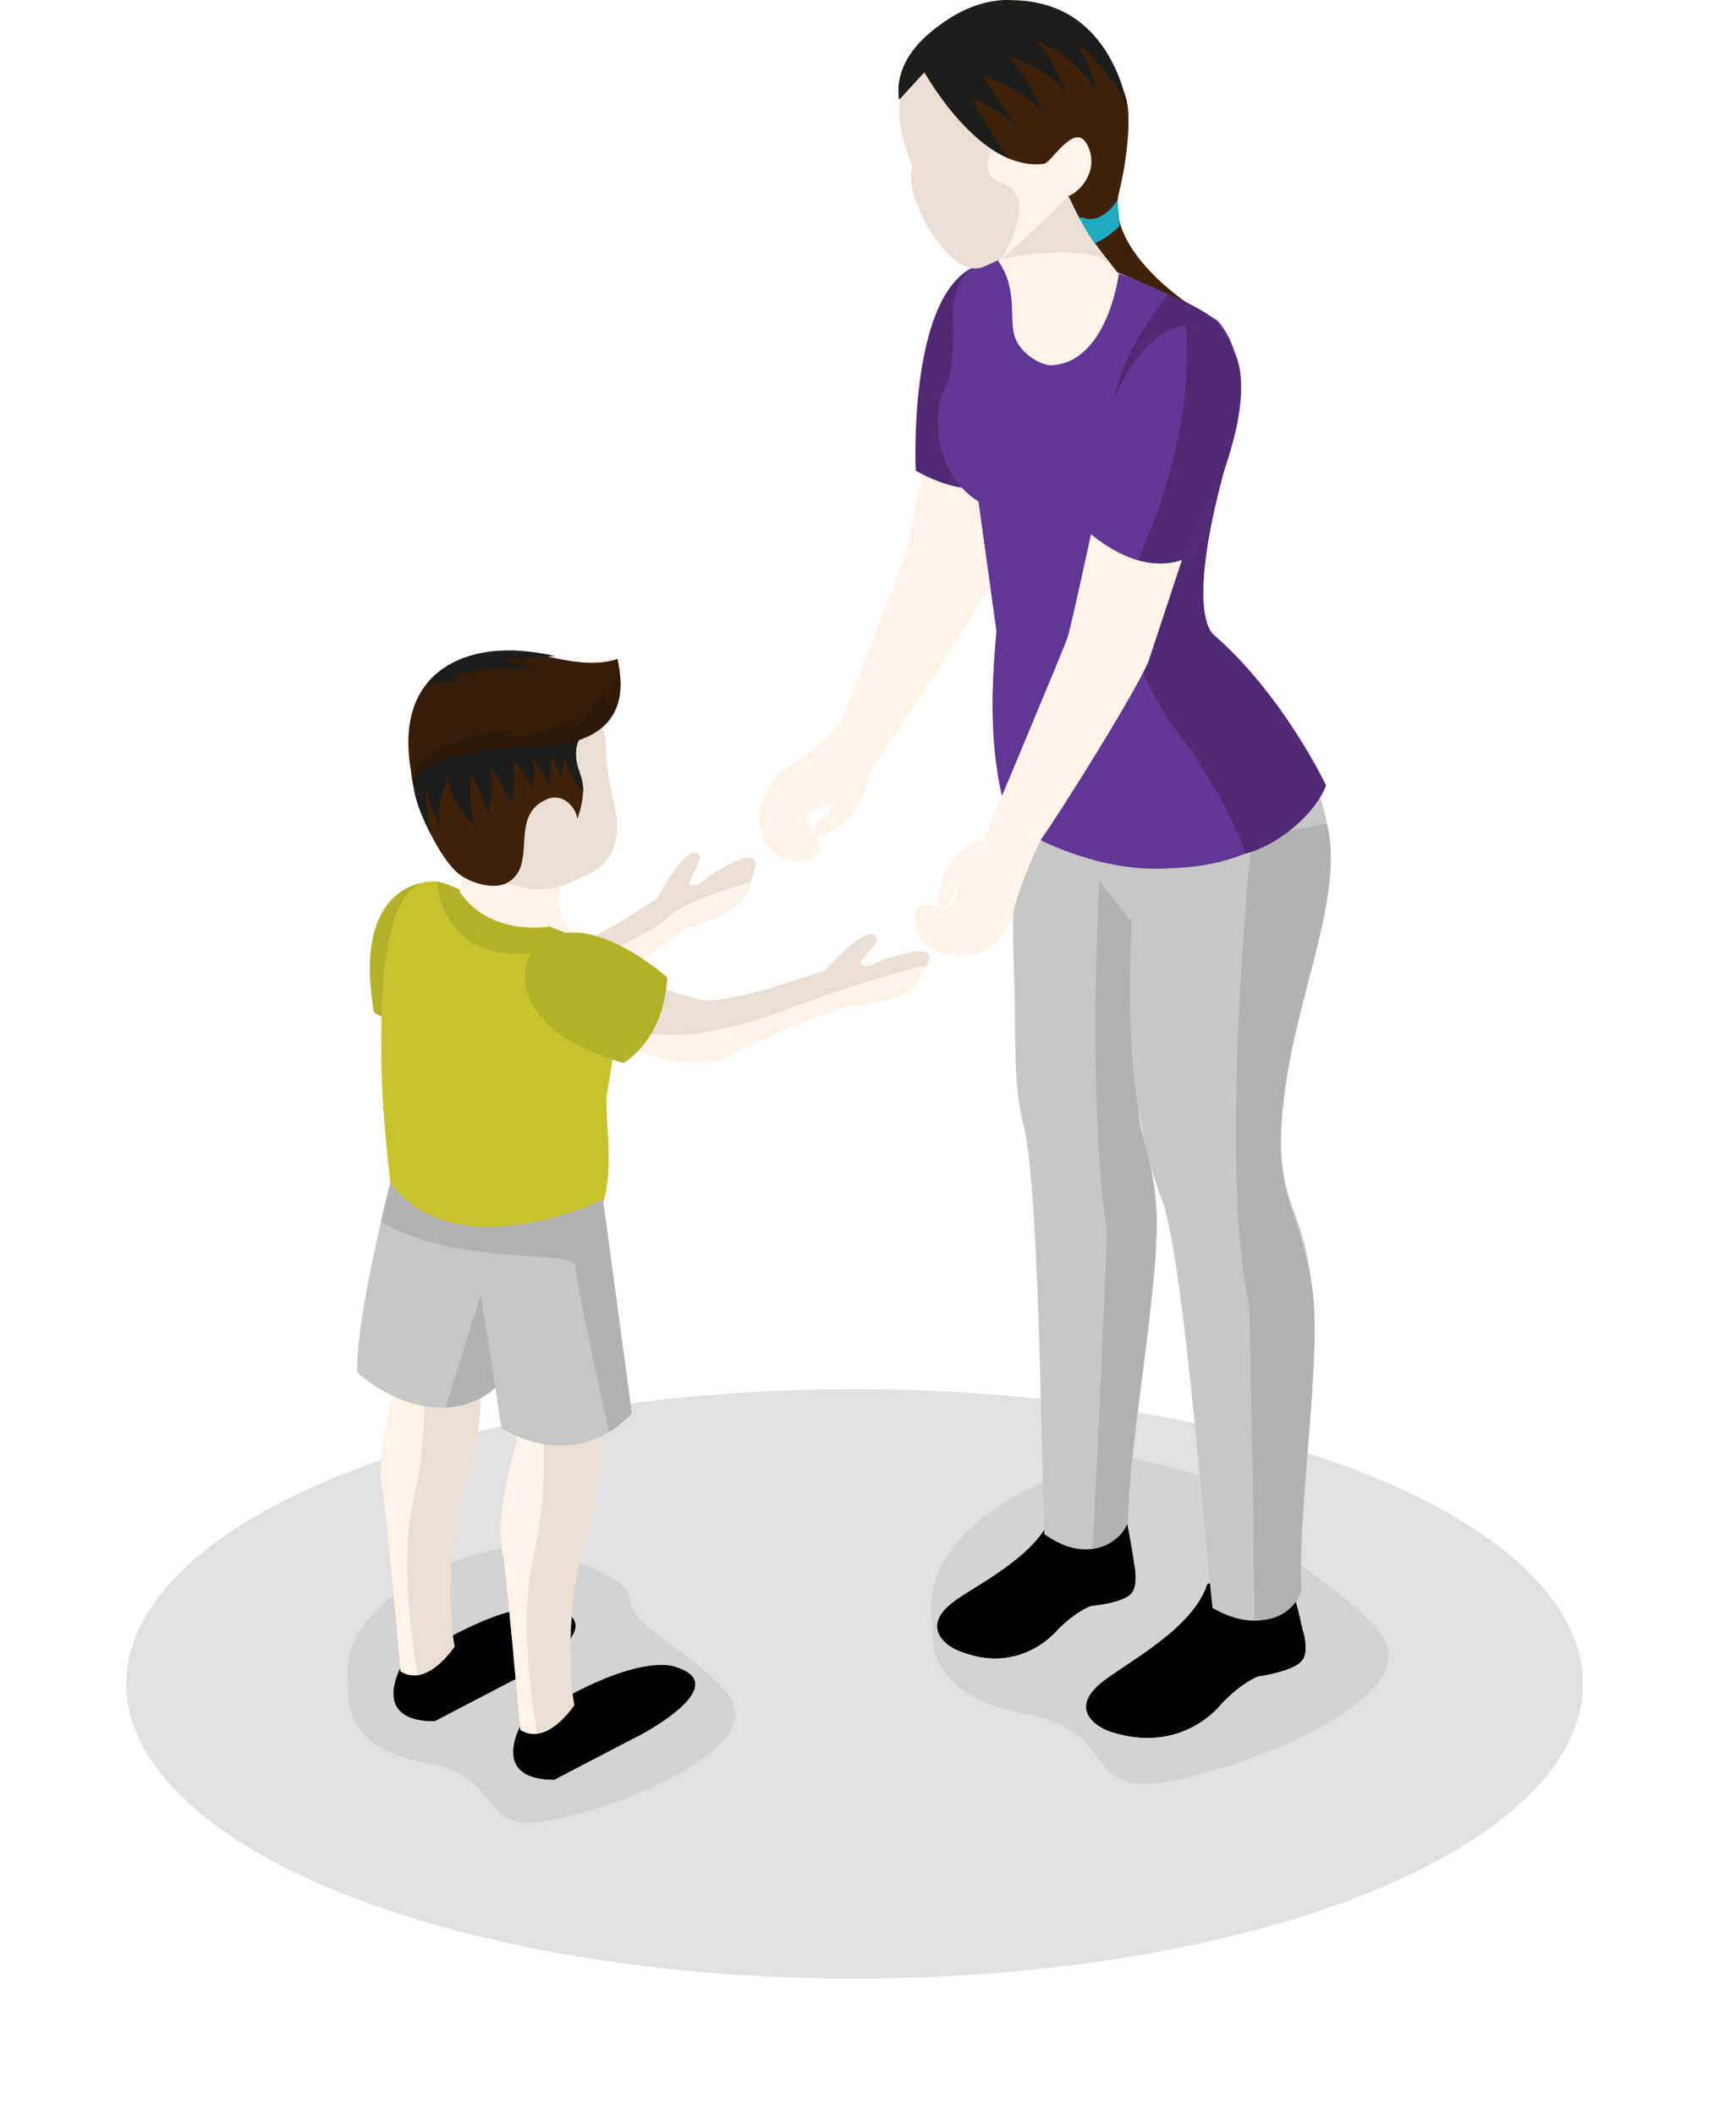 <svg width="55" height="67" viewBox="0 0 55 67" fill="none" xmlns="http://www.w3.org/2000/svg">
<g filter="url(#filter0_f_250_39)">
<ellipse cx="27.075" cy="53.335" rx="23.075" ry="9.335" fill="#E1E1E1"/>
</g>
<g clip-path="url(#clip0_250_39)">
<path d="M29.549 51.469C29.549 51.469 29.129 53.699 32.408 54.268C35.687 54.833 34.081 57.141 37.451 56.343C40.82 55.545 44 53.842 44 52.433C44 51.023 40.077 49.277 40.077 48.228C40.077 47.179 37.324 46.529 36.114 46.23C34.904 45.936 28.88 47.926 29.549 51.469Z" fill="#D3D3D3"/>
<path d="M24.882 24.344C26.017 23.713 26.67 22.827 26.674 22.823C27.346 21.081 28.647 17.697 28.734 17.407C28.853 17.012 29.719 12.304 29.719 12.304L33.124 12.803C33.124 12.803 31.799 17.236 31.554 18.069C31.332 18.808 28.948 22.385 27.983 23.81C27.856 23.996 27.753 24.147 27.682 24.248H27.674C27.611 24.352 27.555 24.465 27.508 24.588C27.275 26.176 25.879 26.505 25.879 26.505C25.574 26.133 26.238 25.804 26.238 25.804C26.326 25.676 26.357 25.568 26.361 25.456C26.108 25.521 25.879 25.583 25.768 25.661C25.444 25.885 25.566 26.16 25.879 26.59C26.191 27.016 25.633 27.221 25.633 27.221C24.166 27.585 24.051 25.924 24.051 25.924C24.044 25.409 24.463 24.581 24.882 24.344Z" fill="#FFF3E8"/>
<path d="M27.982 23.81C27.856 23.996 27.753 24.147 27.682 24.248H27.674C27.611 24.352 27.555 24.465 27.508 24.588C27.377 25.479 26.879 25.974 26.468 26.238C26.828 25.932 27.061 24.801 27.061 24.801C28.912 22.018 30.332 15.378 30.332 15.378L32.424 15.169C32.064 16.369 31.68 17.654 31.558 18.069C31.336 18.808 28.951 22.385 27.986 23.81H27.982Z" fill="#FFF3E8"/>
<path d="M32.139 15.068C32.139 15.068 31.146 16.098 29.011 14.909C29.011 14.909 28.762 9.555 30.779 8.49C30.779 8.49 33.693 7.472 32.135 15.064L32.139 15.068Z" fill="#512972"/>
<path d="M35.584 47.613C35.584 47.613 35.837 48.821 35.924 49.49C35.924 49.49 36.086 50.226 35.841 50.466C35.841 50.466 35.691 50.745 34.567 50.865C34.567 50.865 34.128 51.004 33.515 51.608C33.515 51.608 32.325 53.13 30.308 52.255C29.964 52.108 29.122 51.484 30.292 50.679C31.127 50.106 32.879 49.235 33.341 47.969L35.588 47.613H35.584Z" fill="black"/>
<path d="M35.837 50.462C35.837 50.462 35.687 50.741 34.564 50.861C34.564 50.861 34.125 51 33.512 51.604C33.512 51.604 32.321 53.126 30.304 52.251C30.114 52.169 29.778 51.945 29.703 51.623C31.214 52.986 32.468 52.127 33.108 51.531C33.935 50.76 34.125 50.586 34.552 50.501C35.493 50.315 35.825 49.912 35.936 49.591C35.972 49.804 36.019 50.272 35.833 50.458L35.837 50.462Z" fill="black"/>
<path d="M33.338 47.969L34.2 47.829L34.71 48.519C34.71 48.519 33.464 50.315 32.163 50.702C31 51.043 30.569 51.116 30.174 50.768C30.213 50.741 30.245 50.71 30.288 50.679C31.123 50.106 32.875 49.235 33.338 47.969Z" fill="black"/>
<path fill-rule="evenodd" clip-rule="evenodd" d="M36.877 22.525C37.182 23.872 38.431 23.961 37.862 26.168C37.292 28.371 35.948 32.68 36.031 34.732C36.086 36.126 36.47 36.323 36.624 38.147C36.81 40.357 35.746 45.739 35.738 48.166C35.616 48.751 34.532 49.633 33.088 48.592C32.989 46.459 32.942 38.015 32.452 35.723C32.072 34.449 32.187 32.343 32.135 31.089C32.013 28.247 32.21 26.129 32.345 23.578C32.479 22.595 33.152 21.665 33.33 20.81L36.873 22.517L36.877 22.525Z" fill="#C7C7C7"/>
<path d="M36.031 34.732C36.086 36.126 36.47 36.323 36.624 38.147C36.81 40.357 35.746 45.739 35.738 48.166C35.663 48.515 35.244 48.971 34.611 49.057C34.817 45.444 35.074 39.037 35.074 39.037C34.429 34.732 34.828 27.91 34.828 27.91L36.743 30.318C36.324 31.991 35.979 33.667 36.027 34.732H36.031Z" fill="#B2B2B2"/>
<path d="M40.749 49.645C40.749 49.645 41.121 50.888 41.259 51.581C41.259 51.581 41.492 52.336 41.236 52.599C41.236 52.599 41.085 52.901 39.835 53.102C39.835 53.102 39.357 53.277 38.708 53.947C38.708 53.947 37.478 55.611 35.157 54.837C34.757 54.705 33.773 54.109 35.026 53.195C35.92 52.541 37.822 51.519 38.253 50.168L40.745 49.645H40.749Z" fill="black"/>
<path d="M41.239 52.599C41.239 52.599 41.089 52.901 39.839 53.102C39.839 53.102 39.361 53.277 38.712 53.947C38.712 53.947 37.482 55.611 35.161 54.837C34.943 54.763 34.548 54.55 34.445 54.225C36.233 55.545 37.581 54.566 38.258 53.9C39.132 53.044 39.329 52.847 39.804 52.731C40.848 52.475 41.192 52.03 41.295 51.689C41.35 51.91 41.437 52.394 41.243 52.599H41.239Z" fill="black"/>
<path d="M38.269 50.176L39.222 49.974L39.843 50.652C39.843 50.652 38.582 52.599 37.15 53.087C35.877 53.517 35.402 53.625 34.931 53.288C34.971 53.254 35.01 53.222 35.054 53.188C35.948 52.537 37.838 51.519 38.269 50.172V50.176Z" fill="black"/>
<path fill-rule="evenodd" clip-rule="evenodd" d="M40.531 23.195C43.351 25.955 41.595 30.179 41.595 30.179C41.136 32.413 40.405 34.864 40.634 36.912C40.788 38.301 41.216 38.472 41.504 40.28C41.852 42.471 41.073 47.915 41.231 50.334C41.141 50.927 40.037 51.875 38.416 50.931C38.166 48.809 37.545 40.384 36.861 38.131C36.367 36.885 36.086 35.487 35.944 34.24C35.619 31.41 35.948 28.576 35.924 26.021C36.003 25.03 36.663 24.062 36.794 23.195H40.531Z" fill="#C7C7C7"/>
<path d="M40.575 36.644C40.674 38.038 41.275 38.921 41.564 40.729C41.912 42.92 41.081 47.915 41.239 50.338C41.184 50.694 40.658 51.403 39.748 51.298C39.725 47.682 39.57 41.271 39.57 41.271C38.586 37.016 39.654 26.532 39.654 26.532L42.042 26.087C42.501 27.91 41.564 30.396 41.01 32.87C40.67 34.399 40.52 35.893 40.575 36.644Z" fill="#B2B2B2"/>
<path fill-rule="evenodd" clip-rule="evenodd" d="M31.57 19.973C31.546 20.577 31.131 23.624 31.997 26.067C31.997 26.067 37.553 29.525 41.516 25.68C41.516 25.68 41.334 23.272 38.439 20.093C38.439 20.093 37.399 19.412 39.084 13.856C39.084 13.856 39.756 11.514 38.582 10.159C38.582 10.159 35.137 7.879 31.767 8.084C31.767 8.084 30.003 8.142 30.205 10.376C30.205 10.376 30.237 11.8 29.913 12.381C29.509 13.098 29.632 15.029 31.004 15.881L31.57 19.97V19.973Z" fill="#613695"/>
<path d="M31.57 19.973L31.004 15.885C29.628 15.033 29.509 13.098 29.913 12.385C30.241 11.804 30.205 10.38 30.205 10.38C30.154 9.826 30.225 9.408 30.359 9.09C31.257 8.777 31.546 9.814 31.546 9.814C31.898 12.981 33.927 11.808 34.477 12.66C35.145 13.694 34.243 15.815 34.03 16.849C33.425 19.776 35.216 22.989 36.367 25.045C37.328 26.764 37.652 26.501 37.929 27.38C34.892 28.046 31.997 26.071 31.997 26.071C31.131 23.628 31.546 20.581 31.57 19.977V19.973Z" fill="#613695"/>
<path d="M39.084 13.856C37.399 19.412 38.439 20.093 38.439 20.093C40.642 21.991 42.015 24.879 42.015 24.879C41.592 25.916 40.373 26.811 39.452 27.039C39.452 27.039 39.234 26.087 37.783 23.826C37.783 23.826 35.267 20.941 35.631 18.158C36.055 14.913 33.701 13.52 37.028 9.311C38.661 10.047 38.617 10.302 38.617 10.302C39.792 11.657 39.088 13.86 39.088 13.86L39.084 13.856Z" fill="#512972"/>
<path d="M28.505 3.806C28.505 3.806 28.536 4.356 28.916 5.281C28.916 5.281 28.643 5.695 29.268 6.946C29.537 7.488 30.411 8.827 31.202 8.432C31.202 8.432 34.56 7.004 34.67 5.695C34.67 5.695 34.524 3.775 33.994 2.757C33.46 1.742 32.808 1.065 31.922 0.867C31.036 0.67 28.311 1.367 28.501 3.806H28.505Z" fill="#EADFD5"/>
<path fill-rule="evenodd" clip-rule="evenodd" d="M30.035 2.652C30.035 2.652 30.672 3.508 31.403 3.705C31.846 3.821 31.455 4.568 31.368 4.836C31.281 5.103 31.142 5.598 31.664 5.761C32.447 6.009 32.527 6.771 31.736 8.204C31.736 8.204 33.749 7.193 35.244 5.931C35.244 5.931 34.967 3.124 31.032 2.052C31.032 2.052 30.608 2.304 30.035 2.652Z" fill="#FFF3E8"/>
<path d="M29.288 2.284C29.288 2.284 31.032 5.463 33.076 5.188C33.314 5.157 34.049 3.829 34.445 4.58C34.84 5.335 34.267 6.059 33.852 6.21C33.852 6.21 32.376 7.909 33.353 8.01C34.611 8.142 37.617 9.601 37.617 9.601C37.617 9.601 35.002 7.875 35.453 6.094C35.71 5.079 35.888 3.5 35.62 2.954C35.01 1.711 33.757 -0.771 30.818 0.251C30.035 0.526 28.251 1.568 28.489 3.151L29.288 2.28V2.284Z" fill="#3F210A"/>
<path d="M33.334 11.568C32.982 11.588 32.392 11.228 32.187 10.759C31.914 10.14 32.301 9.23 31.613 8.246C31.613 8.246 33.539 7.139 33.852 6.21C33.852 6.21 34.109 6.791 34.481 7.406C34.682 7.743 35.446 8.68 35.446 8.68C35.446 8.68 35.094 11.464 33.334 11.568Z" fill="#FFF3E8"/>
<path fill-rule="evenodd" clip-rule="evenodd" d="M31.736 8.208C31.736 8.208 34.54 7.577 35.272 8.459C35.272 8.459 34.168 7.17 33.852 6.21C33.852 6.21 32.895 7.19 31.736 8.208Z" fill="#EADFD5"/>
<path fill-rule="evenodd" clip-rule="evenodd" d="M29.288 2.284C29.288 2.284 30.498 4.433 31.993 5.033C31.993 5.033 31.146 3.883 30.806 3.14C30.806 3.14 31.581 3.337 32.305 4.092C32.305 4.092 31.285 2.749 31.158 2.404C31.158 2.404 32.724 2.896 33.112 3.74C33.112 3.74 32.582 2.393 31.945 1.808C31.945 1.808 33.041 2.025 33.772 2.931C33.772 2.931 33.333 1.734 32.815 1.278C32.815 1.278 34.231 1.816 34.777 3.008C34.777 3.008 34.377 1.285 33.741 1.049C33.741 1.049 35.252 2.149 35.738 3.484C35.738 3.481 35.303 0.043 32.115 0.015C32.115 0.015 30.743 -0.232 29.197 1.293C29.197 1.293 28.307 2.129 28.489 3.155L29.288 2.284Z" fill="#1D1D1B"/>
<path d="M35.406 6.338C35.406 6.338 34.935 7.128 34.306 6.895L34.172 6.88L34.508 7.453L34.686 7.704C34.686 7.704 35.086 7.546 35.473 7.155L35.41 6.338H35.406Z" fill="#1FAAC1"/>
<path d="M29.648 28.719C30.118 28.866 30.185 28.665 30.3 28.324C30.32 28.262 30.332 28.181 30.348 28.092C30.316 28.119 30.288 28.146 30.257 28.185C30.257 28.185 30.15 28.851 29.727 28.692C29.727 28.692 29.64 27.058 31.095 26.617C31.297 26.361 31.384 26.067 31.384 26.067C31.384 26.067 33.709 20.535 33.828 20.175C33.947 19.815 34.876 15.482 34.876 15.482L38.008 16.028C38.008 16.028 36.668 20.093 36.414 20.856C36.161 21.623 33.563 25.777 32.986 26.571C32.986 26.571 32.341 27.833 32.072 28.994C32.072 28.994 31.672 30.136 30.818 30.241C30.818 30.241 28.706 30.527 29.023 28.805C29.023 28.805 29.173 28.564 29.644 28.712L29.648 28.719Z" fill="#FFF3E8"/>
<path d="M36.419 20.856C36.165 21.623 33.567 25.777 32.989 26.571C32.989 26.571 32.345 27.833 32.076 28.994C32.076 28.994 31.677 30.136 30.822 30.241C30.822 30.241 29.569 30.407 29.137 29.695C32.044 30.469 32.171 26.714 32.171 26.714C35.849 22.083 36.387 16.95 36.387 16.95L37.553 15.947L38.004 16.028C38.004 16.028 36.664 20.093 36.411 20.856H36.419Z" fill="#FFF3E8"/>
<path d="M37.629 17.651C37.629 17.651 36.244 18.514 34.235 16.632C34.235 16.632 34.911 10.941 37.431 10.318C37.431 10.318 41.481 9.722 37.629 17.651Z" fill="#613695"/>
<path d="M37.629 17.651C37.629 17.651 37.031 18.018 36.054 17.743C38.052 13.272 37.557 10.306 37.557 10.306C37.557 10.306 41.481 9.722 37.629 17.647V17.651Z" fill="#512972"/>
<path d="M13.037 30.036C13.037 30.036 11.475 31.321 13.492 31.91C15.505 32.498 17.692 32.599 18.498 31.82C19.309 31.042 21.757 29.385 21.757 29.385C21.757 29.385 23.782 28.89 23.79 27.86C23.79 27.86 24.352 26.78 23.241 27.314C22.129 27.848 22.323 28.038 21.935 28.034C21.548 28.034 22.608 27.012 21.943 27.004C21.943 27.004 21.611 27.004 20.824 28.456C20.824 28.456 18.059 30.311 17.193 30.303C16.327 30.295 13.037 30.04 13.037 30.04V30.036Z" fill="#EADFD5"/>
<path d="M21.758 29.381C21.758 29.381 20.334 30.345 19.298 31.147L18.198 30.589C18.198 30.589 20.539 29.66 21.141 29.068C21.615 28.599 23.154 28.115 23.782 27.933C23.672 28.909 21.758 29.381 21.758 29.381Z" fill="#FFF3E8"/>
<path d="M11.044 53.465C11.044 53.465 10.688 55.355 13.469 55.835C16.245 56.315 14.884 58.27 17.744 57.592C20.599 56.915 23.297 55.475 23.297 54.278C23.297 53.082 19.971 51.603 19.971 50.717C19.971 49.83 17.637 49.276 16.609 49.025C15.585 48.773 10.475 50.461 11.044 53.465Z" fill="#D3D3D3"/>
<path d="M14.951 32.053C14.951 32.053 16.043 28.131 13.519 27.945C13.519 27.945 11.142 27.999 11.85 32.072C11.85 32.072 13.041 32.885 14.951 32.057V32.053Z" fill="#B4B029"/>
<path d="M18.202 29.664C18.202 29.664 20.084 30.198 19.246 34.542C19.06 35.495 19.78 37.709 18.522 39.227C18.522 39.227 15.418 43.536 12.459 38.189C12.459 38.189 12.088 35.398 12.088 33.528C12.088 31.658 12.02 27.283 14.128 27.991L18.206 29.664H18.202Z" fill="#C8C32D"/>
<path d="M17.846 27.527C17.846 27.527 17.352 28.944 18.182 29.552C18.57 29.831 15.643 30.055 14.164 29.025C14.164 29.025 15.216 27.891 14.156 26.582L17.842 27.527H17.846Z" fill="#FFF3E8"/>
<path d="M18.317 21.882C18.317 21.882 19.23 22.881 19.195 23.566C19.187 23.802 19.238 24.29 19.274 24.538C19.309 24.786 19.373 25.034 19.404 25.243C19.436 25.452 20.037 27.116 18.542 27.74C17.822 28.038 16.81 28.851 14.239 26.938C14.239 26.938 12.238 24.933 13.405 22.517C13.405 22.517 14.951 20.024 18.317 21.886V21.882Z" fill="#EADFD5"/>
<path d="M13.049 23.81C12.8 24.937 13.82 27.097 14.532 27.678C14.829 27.918 15.635 28.239 16.118 27.933C17.047 27.349 16.098 25.827 17.336 25.312C17.858 25.096 18.261 25.607 18.289 25.936C18.289 25.936 18.598 25.2 18.412 24.612C18.305 24.282 18.024 23.741 18.507 23.187C18.771 22.881 13.84 20.229 13.049 23.806V23.81Z" fill="#3F210A"/>
<path d="M19.558 20.872C19.558 20.872 20.239 23.164 17.312 23.597C17.312 23.597 12.748 23.717 13.155 24.948C13.155 24.948 11.716 20.701 16.24 20.608C16.98 20.593 18.435 21.259 19.558 20.872Z" fill="#361D07"/>
<path d="M13.492 21.716C13.492 21.716 14.441 20.07 17.589 20.779C17.589 20.779 16.584 20.841 16.193 20.875C15.801 20.91 16.529 21.077 16.901 21.127C17.273 21.177 15.821 21.162 15.331 21.209C14.84 21.255 13.998 21.495 14.607 21.53C15.22 21.569 13.582 21.603 13.488 21.716H13.492Z" fill="#1D1D1B"/>
<path d="M18.34 23.442C18.34 23.442 18.158 23.76 18.313 24.31C18.313 24.31 18.503 24.817 18.475 25.092C18.475 25.092 17.834 24.31 17.921 23.922L17.775 24.681C17.775 24.681 17.577 24.077 17.486 23.984C17.486 23.984 17.363 24.561 17.454 24.914C17.454 24.914 17.008 24.182 16.837 24C16.837 24 17.019 24.406 16.877 24.968C16.877 24.968 16.549 24.368 16.228 24.031C16.228 24.031 16.426 24.689 16.181 25.432C16.181 25.432 15.75 24.526 15.52 24.279C15.52 24.279 15.679 25.068 15.469 25.773C15.469 25.773 15.212 25.096 14.951 24.553C14.951 24.553 14.765 25.486 15.066 26.187C15.066 26.187 14.192 25.425 14.219 24.639C14.219 24.639 13.713 25.572 13.978 26.253C13.978 26.253 13.464 25.277 13.507 24.774C13.507 24.774 13.48 25.901 13.669 26.462C13.669 26.462 13.08 25.401 13.1 24.763C13.1 24.763 13.092 23.524 16.145 23.543L18.34 23.442Z" fill="#1D1D1B"/>
<path d="M13.132 24.863C13.132 24.863 13.005 24.333 14.243 23.988C14.243 23.988 15.975 23.609 16.956 23.609C16.956 23.609 20.286 23.888 19.558 20.872C19.558 20.872 19.57 21.89 19.23 22.207C19.23 22.207 19.115 22.134 19.123 21.832C19.123 21.832 18.613 22.927 18.063 23.105C18.063 23.105 18.285 22.954 18.293 22.738C18.293 22.738 16.988 23.365 16.07 23.342C16.07 23.342 16.157 23.233 16.276 23.117C16.276 23.117 12.748 23.458 13.132 24.867V24.863Z" fill="#301808"/>
<path d="M17.431 29.346C17.431 29.346 15.445 29.71 14.496 28.142L13.859 27.926C13.859 27.926 13.923 31.364 18.518 29.807L17.431 29.35V29.346Z" fill="#B5B029"/>
<path d="M18.202 30.423C18.202 30.423 16.371 31.302 18.182 32.347C19.994 33.392 22.09 34.004 23.067 33.439C24.044 32.873 26.828 31.844 26.828 31.844C26.828 31.844 28.916 31.84 29.177 30.841C29.177 30.841 29.988 29.927 28.782 30.183C27.571 30.434 27.71 30.667 27.334 30.574C26.958 30.477 28.24 29.738 27.595 29.579C27.595 29.579 27.275 29.497 26.151 30.725C26.151 30.725 23.011 31.871 22.173 31.662C21.334 31.449 18.202 30.427 18.202 30.427V30.423Z" fill="#EADFD5"/>
<path d="M12.459 38.189C12.459 38.189 12.088 35.398 12.088 33.528C12.088 32.541 12.068 30.852 12.364 29.587C12.641 29.505 12.989 29.521 13.448 29.668C15.378 30.28 14.686 30.88 15.706 31.875C16.723 32.87 17.118 33.59 17.933 34.391C18.752 35.193 17.933 38.871 17.933 38.871L14.334 40.419C13.725 40.02 13.092 39.324 12.463 38.193L12.459 38.189Z" fill="#C8C32D"/>
<path d="M12.712 52.781C12.712 52.781 11.708 54.52 13.768 54.516C13.768 54.516 15.544 53.59 16.375 53.157C17.205 52.727 19.198 51.476 17.664 50.965C17.664 50.965 16.434 50.303 12.712 52.781Z" fill="black"/>
<path d="M15.046 42.459C15.046 42.459 15.572 44.508 14.829 46.718C14.085 48.929 14.263 51.476 14.405 52.15C14.405 52.15 13.543 53.486 12.689 52.936C12.689 52.936 12.246 47.853 12.111 47.222C11.977 46.59 12.1 45.472 12.59 43.753L12.005 41.809L15.046 42.459Z" fill="#EADFD5"/>
<path d="M12.693 52.936C12.693 52.936 12.25 47.853 12.115 47.222C11.981 46.59 12.103 45.472 12.594 43.753L12.008 41.809L13.278 42.08C13.405 42.909 13.646 45.139 13.12 47.407C12.701 49.192 12.962 51.418 13.227 53.06C13.053 53.079 12.875 53.052 12.693 52.936Z" fill="#FFF3E8"/>
<path d="M16.375 53.157C15.544 53.586 13.768 54.516 13.768 54.516C12.859 54.516 12.546 54.179 12.479 53.799C13.005 54.07 13.65 53.931 14.025 53.912C14.46 53.888 15.145 53.23 16.616 52.553C17.538 52.127 17.921 51.554 18.083 51.19C18.724 51.778 17.106 52.781 16.375 53.16V53.157Z" fill="black"/>
<path d="M16.505 54.632C16.505 54.632 15.501 56.37 17.561 56.366C17.561 56.366 19.337 55.441 20.168 55.007C20.998 54.574 22.991 53.327 21.457 52.816C21.457 52.816 20.227 52.154 16.505 54.628V54.632Z" fill="black"/>
<path d="M18.839 44.314C18.839 44.314 19.365 46.362 18.621 48.573C17.878 50.783 18.056 53.331 18.198 54.005C18.198 54.005 17.336 55.34 16.482 54.791C16.482 54.791 16.039 49.707 15.904 49.076C15.774 48.445 15.892 47.326 16.383 45.607L15.793 43.664L18.835 44.314H18.839Z" fill="#EADFD5"/>
<path d="M16.485 54.787C16.485 54.787 16.043 49.703 15.908 49.072C15.777 48.441 15.896 47.322 16.387 45.603L15.797 43.66L17.067 43.931C17.193 44.759 17.435 46.989 16.909 49.258C16.493 51.043 16.75 53.269 17.015 54.907C16.841 54.93 16.663 54.899 16.482 54.783L16.485 54.787Z" fill="#FFF3E8"/>
<path d="M20.168 55.011C19.337 55.441 17.561 56.37 17.561 56.37C16.652 56.37 16.339 56.033 16.272 55.654C16.798 55.925 17.443 55.785 17.818 55.766C18.253 55.743 18.938 55.085 20.409 54.407C21.33 53.981 21.718 53.408 21.876 53.044C22.517 53.633 20.899 54.636 20.172 55.015L20.168 55.011Z" fill="black"/>
<path d="M19.104 37.999C19.104 37.999 14.492 40.257 12.361 37.473C12.361 37.473 11.233 41.914 11.324 43.478C11.324 43.478 13.646 45.627 15.698 43.946L15.88 45.228C15.88 45.228 18.111 46.757 20.017 44.767L19.104 37.999Z" fill="#C7C7C7"/>
<path d="M15.698 43.946L15.228 41.012L14.113 44.581C14.113 44.581 15.046 44.581 15.698 43.946Z" fill="#B2B2B2"/>
<path d="M19.104 37.999L20.017 44.767C19.78 45.015 19.539 45.208 19.297 45.355C18.961 43.846 18.23 40.528 18.23 40.098C18.23 39.568 14.393 40.113 12.072 38.693C12.238 37.972 12.364 37.473 12.364 37.473C14.496 40.257 19.108 37.999 19.108 37.999H19.104Z" fill="#B2B2B2"/>
<path d="M26.828 31.844C26.828 31.844 24.044 32.873 23.067 33.439C22.307 33.876 20.868 33.601 19.412 32.966L19.665 32.374C19.665 32.374 20.773 33.493 24.751 32.033C27.848 30.899 29.003 30.643 29.359 30.589C29.28 30.729 29.177 30.841 29.177 30.841C28.916 31.836 26.828 31.844 26.828 31.844Z" fill="#FFF3E8"/>
<path d="M21.14 30.957C21.14 30.957 18.067 28.22 16.75 30.338C16.75 30.338 15.718 32.436 19.744 33.671C19.744 33.671 21.026 33.001 21.14 30.961V30.957Z" fill="#B4B029"/>
</g>
<defs>
<filter id="filter0_f_250_39" x="0" y="40" width="54.15" height="26.67" filterUnits="userSpaceOnUse" color-interpolation-filters="sRGB">
<feFlood flood-opacity="0" result="BackgroundImageFix"/>
<feBlend mode="normal" in="SourceGraphic" in2="BackgroundImageFix" result="shape"/>
<feGaussianBlur stdDeviation="2" result="effect1_foregroundBlur_250_39"/>
</filter>
<clipPath id="clip0_250_39">
<rect width="33" height="58" fill="white" transform="matrix(-1 0 0 1 44 0)"/>
</clipPath>
</defs>
</svg>
